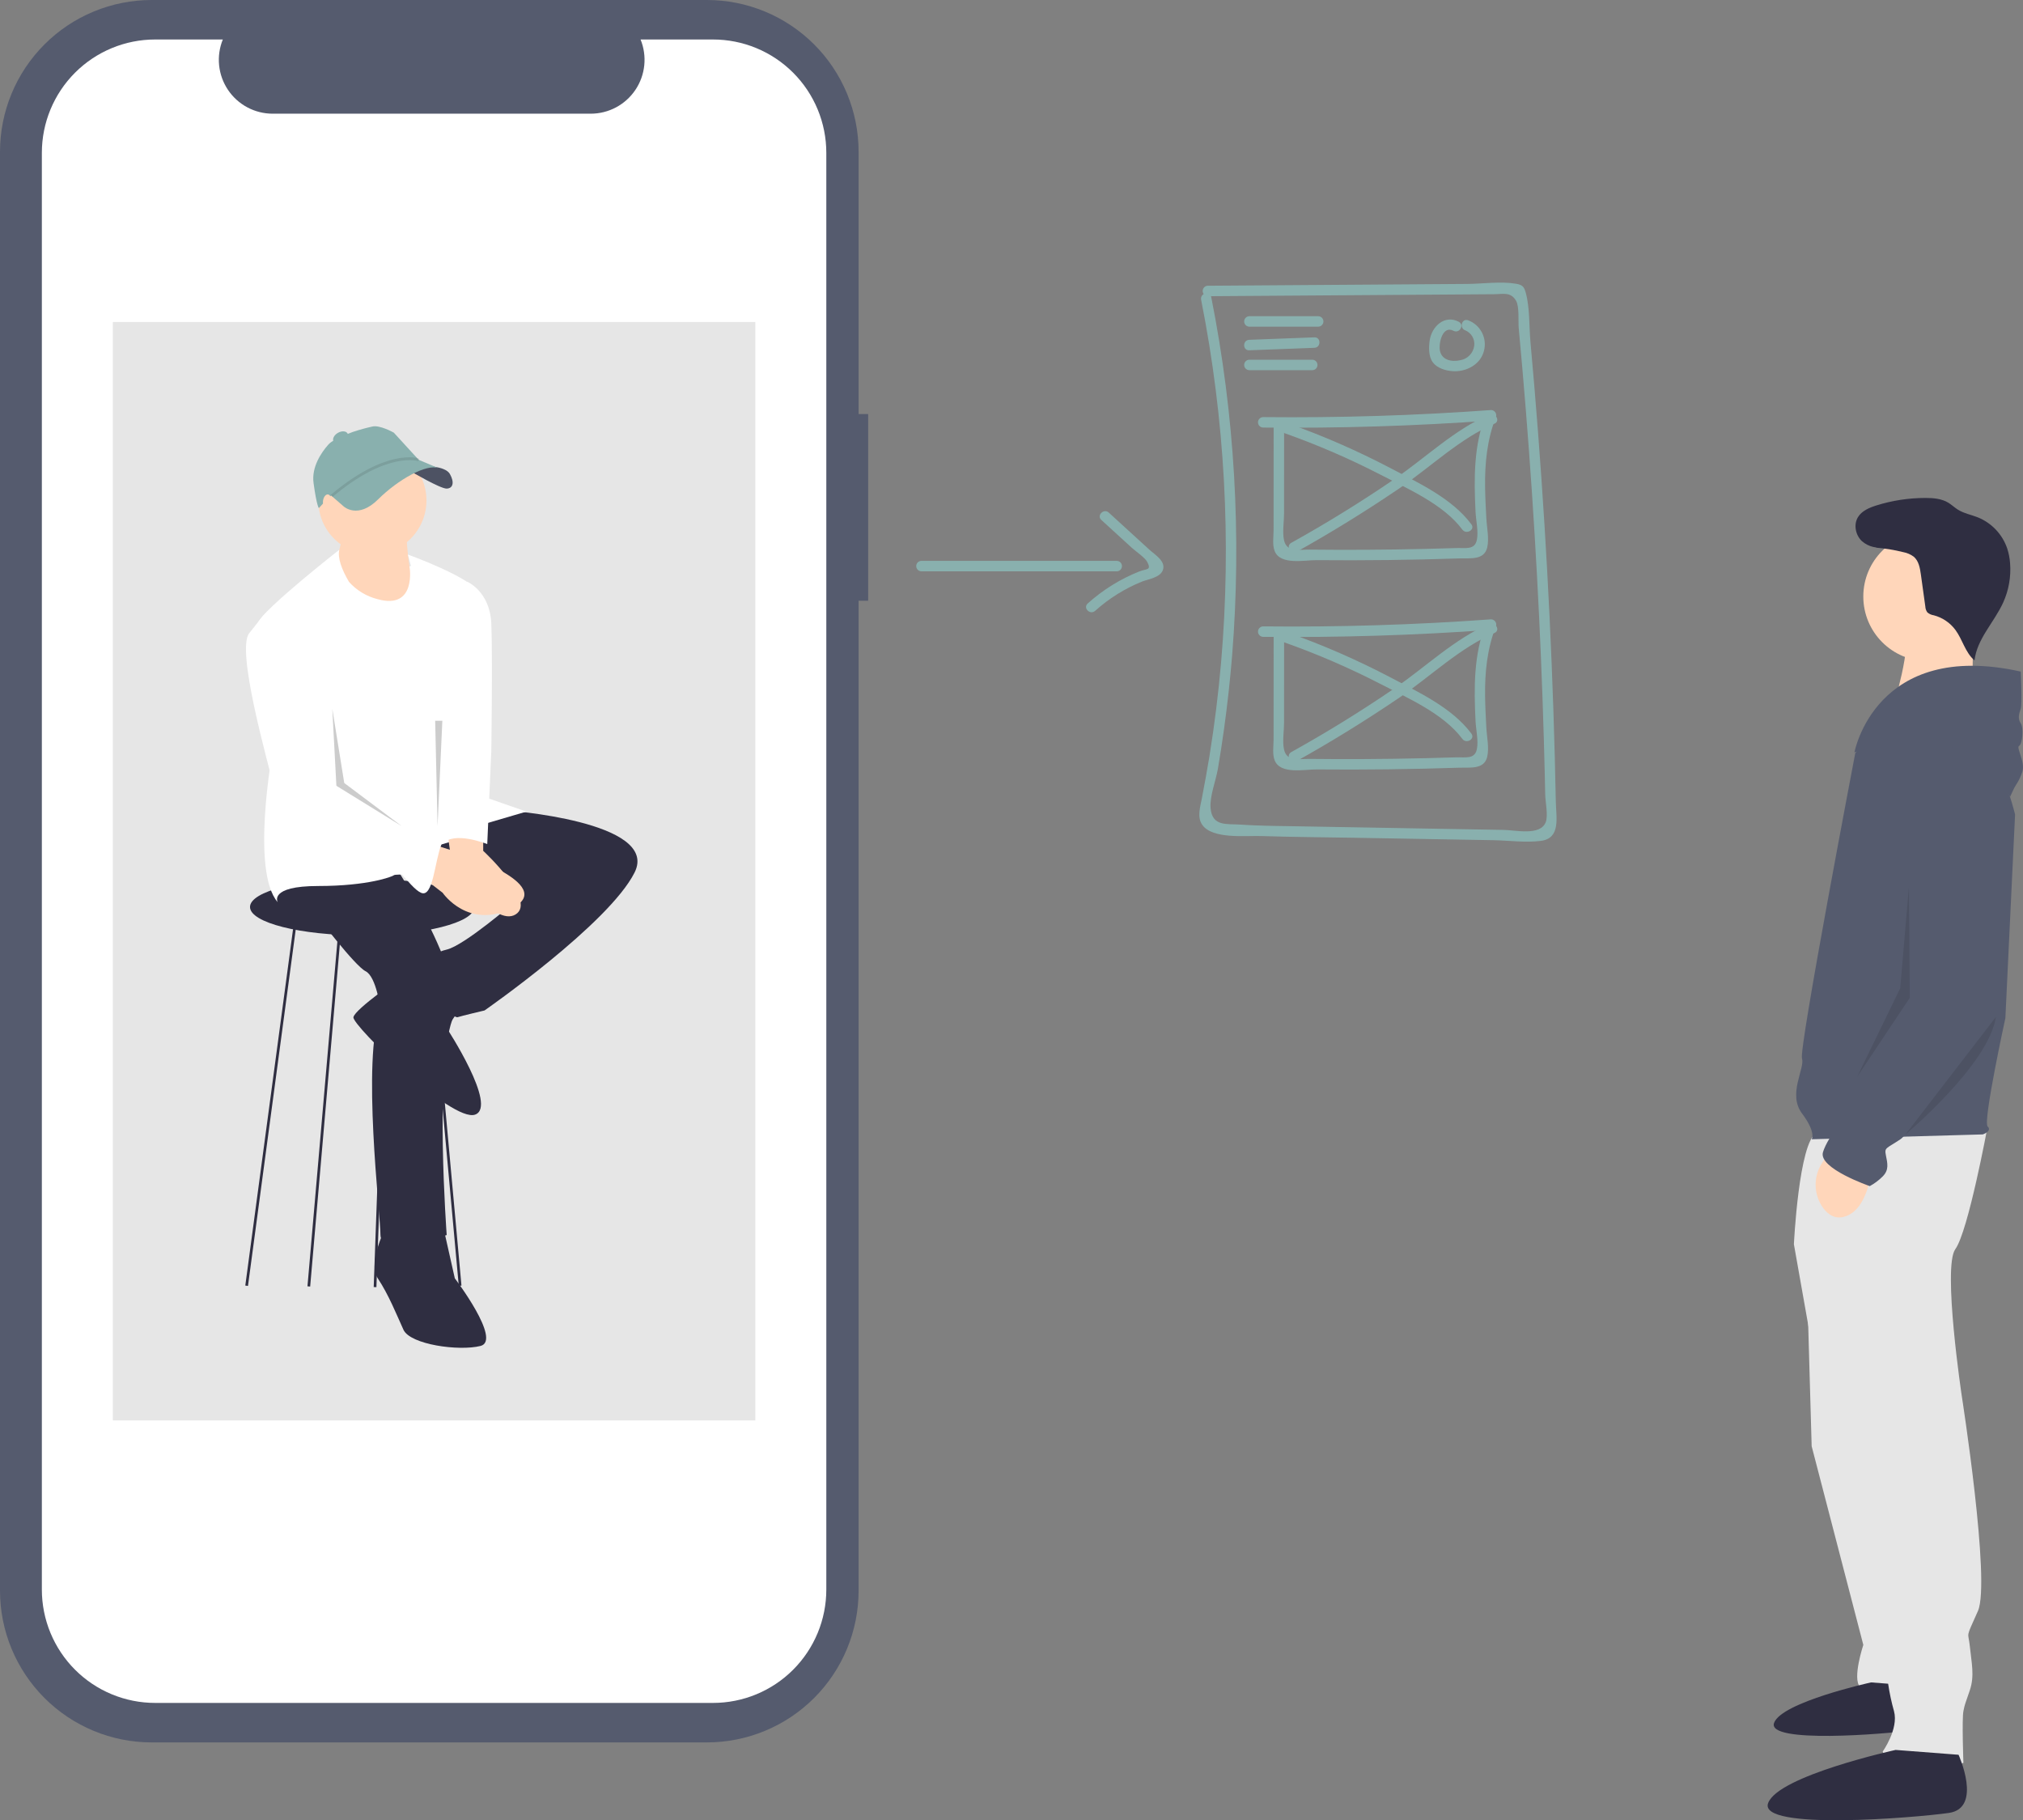 <svg width="698" height="628" viewBox="0 0 698 628" fill="none" xmlns="http://www.w3.org/2000/svg">
<rect x="0" y="0" width="698" height="628" fill="#808080" stroke="none"/>
<g clip-path="url(#clip0)">
<path d="M299.546 142.856H296.245V52.37C296.245 45.493 294.891 38.683 292.261 32.329C289.631 25.975 285.776 20.202 280.917 15.339C276.057 10.476 270.288 6.618 263.938 3.986C257.588 1.355 250.783 6.50852e-06 243.91 1.46576e-10H52.335C45.462 -1.62708e-05 38.657 1.355 32.307 3.986C25.958 6.618 20.188 10.476 15.329 15.339C10.469 20.202 6.614 25.975 3.984 32.329C1.354 38.683 1.40919e-05 45.493 0 52.37V548.78C-1.31353e-05 562.67 5.514 575.99 15.329 585.812C25.143 595.633 38.455 601.151 52.335 601.151H243.91C257.79 601.151 271.102 595.633 280.916 585.812C290.731 575.99 296.245 562.67 296.245 548.78V207.265H299.546L299.546 142.856Z" fill="#555B6E"/>
<path d="M246.022 13.625H221.015C222.165 16.446 222.604 19.507 222.293 22.538C221.982 25.57 220.932 28.478 219.233 31.007C217.535 33.536 215.241 35.608 212.554 37.041C209.866 38.474 206.868 39.223 203.823 39.224H94.072C91.027 39.223 88.029 38.474 85.342 37.041C82.654 35.608 80.361 33.536 78.662 31.007C76.964 28.478 75.913 25.57 75.602 22.539C75.291 19.507 75.731 16.446 76.88 13.625H53.524C43.158 13.625 33.218 17.745 25.888 25.08C18.558 32.414 14.441 42.362 14.441 52.735V548.416C14.441 553.552 15.452 558.638 17.416 563.383C19.38 568.128 22.259 572.439 25.888 576.071C29.517 579.702 33.826 582.583 38.567 584.549C43.309 586.514 48.391 587.526 53.524 587.526H246.022C251.154 587.526 256.237 586.514 260.978 584.549C265.72 582.583 270.029 579.702 273.658 576.071C277.287 572.439 280.166 568.128 282.13 563.383C284.094 558.638 285.105 553.552 285.105 548.416V52.735C285.105 47.599 284.094 42.513 282.13 37.768C280.166 33.023 277.287 28.712 273.658 25.08C270.029 21.448 265.72 18.567 260.978 16.602C256.237 14.637 251.154 13.625 246.022 13.625Z" fill="white"/>
<path d="M260.617 111.088H38.929V490.062H260.617V111.088Z" fill="#E6E6E6"/>
<path d="M623.411 440.435L625.082 498.959L642.906 567.515C642.906 567.515 639.007 579.22 641.792 582.007C644.577 584.794 657.388 589.81 657.388 589.81L646.805 443.78L623.411 440.435Z" fill="#E6E6E6"/>
<path d="M662.108 581.721C662.108 581.721 668.464 595.715 659.566 596.987C650.667 598.259 609.564 601.651 612.106 594.442C614.648 587.234 645.582 580.449 645.582 580.449L662.108 581.721Z" fill="#2F2E41"/>
<path d="M685.794 388.6C685.794 388.6 679.11 424.829 674.654 430.96C670.198 437.091 676.882 481.681 676.882 481.681C676.882 481.681 686.908 545.778 682.452 555.811C677.996 565.843 679.11 562.499 679.667 568.073C680.224 573.646 681.338 578.105 679.667 583.122C677.996 588.138 677.996 587.581 677.439 590.367C676.882 593.154 677.439 608.203 677.439 608.203C677.439 608.203 653.489 616.564 649.59 604.302C649.59 604.302 655.16 596.498 653.489 590.367C651.746 584.197 650.81 577.828 650.704 571.417V559.712L625.082 463.845L618.955 429.288C618.955 429.288 620.626 394.174 626.753 390.83C632.88 387.485 685.794 388.6 685.794 388.6Z" fill="#E6E6E6"/>
<path d="M675.768 605.416C675.768 605.416 684.123 623.81 672.426 625.482C660.73 627.154 606.702 631.613 610.043 622.137C613.385 612.662 654.046 603.744 654.046 603.744L675.768 605.416Z" fill="#2F2E41"/>
<path d="M665.18 228.102C677.484 228.102 687.459 218.12 687.459 205.807C687.459 193.494 677.484 183.512 665.18 183.512C652.875 183.512 642.9 193.494 642.9 205.807C642.9 218.12 652.875 228.102 665.18 228.102Z" fill="#FFD6BA"/>
<path d="M680.836 215.659L680.421 244.131L653.106 244.223C653.106 244.223 660.038 221.935 656.933 217.274C653.828 212.613 680.836 215.659 680.836 215.659Z" fill="#FFD6BA"/>
<path d="M640.121 259.848C640.121 259.848 659.616 234.767 674.654 245.357C689.693 255.947 695.263 281.028 695.263 281.028L691.921 351.257C691.921 351.257 684.123 386.928 685.794 388.6C687.465 390.272 684.123 391.387 684.123 391.387L625.082 393.059C625.082 393.059 626.753 390.83 621.74 384.141C616.727 377.453 622.854 368.535 621.74 365.191C620.626 361.847 640.121 259.848 640.121 259.848Z" fill="#555B6E"/>
<path d="M645.691 403.649C645.691 403.649 644.577 417.583 636.222 419.813C633.089 420.649 630.739 419.055 629.026 416.736C627.426 414.514 626.529 411.863 626.451 409.125C626.373 406.388 627.118 403.689 628.588 401.38L630.652 398.076L645.691 403.649Z" fill="#FFD6BA"/>
<path d="M697.212 231.701C697.212 231.701 697.769 242.849 697.212 244.521C696.655 246.193 696.098 247.865 697.212 249.537C698.326 251.209 697.769 256.783 696.655 257.34C695.541 257.898 698.883 262.914 697.769 266.258C696.655 269.602 695.541 270.717 694.984 271.832C694.427 272.946 693.53 274.944 693.53 274.944C693.53 274.944 677.161 240.062 663.793 248.422C650.425 256.783 639.842 259.57 639.842 259.57C639.842 259.57 647.083 220.554 697.212 231.701Z" fill="#555B6E"/>
<path d="M672.983 257.619C672.983 257.619 690.807 259.291 689.693 282.7C688.579 306.11 691.364 342.896 691.364 342.896C691.364 342.896 660.729 389.715 655.717 393.059C650.704 396.403 650.147 395.846 650.704 398.633C651.261 401.42 651.818 403.649 649.59 405.879C648.274 407.204 646.773 408.33 645.134 409.223C645.134 409.223 627.31 403.092 628.981 397.518C630.652 391.944 638.45 383.027 638.45 383.027C638.45 383.027 651.818 361.289 652.375 357.945C652.932 354.601 652.932 355.158 654.603 353.486C656.273 351.814 660.729 345.126 660.729 341.781V331.191L656.06 274.598C655.848 272.293 656.126 269.97 656.875 267.78C657.624 265.59 658.828 263.583 660.408 261.892C663.059 259.117 667.065 256.908 672.983 257.619Z" fill="#555B6E"/>
<path d="M650.811 188.614C649.36 189.016 647.83 189.051 646.362 188.714C644.893 188.378 643.531 187.681 642.399 186.686C640.222 184.616 639.49 181.029 641.039 178.454C642.377 176.231 644.979 175.143 647.455 174.37C652.916 172.667 658.603 171.799 664.323 171.796C667.05 171.795 669.898 172.027 672.232 173.44C673.387 174.138 674.365 175.098 675.506 175.818C677.605 177.141 680.126 177.581 682.431 178.501C684.788 179.459 686.911 180.913 688.658 182.764C690.404 184.615 691.733 186.819 692.554 189.229C693.083 190.863 693.413 192.555 693.538 194.268C693.915 198.96 693.086 203.671 691.131 207.953C688.023 214.734 682.108 220.436 681.272 227.849C678.088 225.175 677.155 220.688 674.688 217.339C672.852 214.862 670.231 213.082 667.254 212.289C666.422 212.179 665.639 211.829 665.002 211.282C664.574 210.689 664.329 209.983 664.298 209.252L662.769 198.238C662.458 195.996 662.038 193.547 660.319 192.076C659.241 191.273 657.991 190.731 656.669 190.491C653.541 189.713 650.354 189.193 647.141 188.936" fill="#2F2E41"/>
<path opacity="0.1" d="M688.655 350.858L657.388 391.462C657.388 391.462 686.179 367.378 688.655 350.858Z" fill="black"/>
<path opacity="0.1" d="M658.642 305.902L658.939 344.25L640.779 371.508L655.637 340.946L658.642 305.902Z" fill="black"/>
<path d="M414.429 103.415C422.587 144.549 424.91 186.63 421.328 228.413C420.387 239.292 419.042 250.126 417.294 260.914C416.496 265.818 415.588 270.699 414.654 275.579C414.12 278.375 412.998 281.856 414.755 284.488C418.177 289.615 429.905 288.277 435.073 288.444C445.824 288.792 456.59 288.851 467.345 289.039L499.701 289.604L515.28 289.876C520.588 289.968 526.402 290.792 531.668 290.112C538.598 289.218 536.91 281.955 536.805 276.559C536.598 265.891 536.314 255.225 535.953 244.56C534.523 202.299 531.891 160.102 528.056 117.969C527.567 112.593 527.872 106.162 526.425 100.965C525.84 98.864 525.258 98.256 522.978 97.879C517.754 97.014 511.529 97.925 506.244 97.962L488.572 98.085L416.705 98.585C416.238 98.601 415.795 98.799 415.47 99.135C415.145 99.472 414.963 99.922 414.963 100.39C414.963 100.858 415.145 101.308 415.47 101.645C415.795 101.982 416.238 102.179 416.705 102.195L475.613 101.785L501.532 101.605L515.67 101.506C518.575 101.486 521.291 100.606 523.113 103.805C524.266 105.829 523.794 110.891 524.013 113.246C527.533 151.021 530.086 188.868 531.673 226.79C532.069 236.266 532.405 245.744 532.68 255.225C532.795 259.175 532.899 263.126 532.993 267.077C533.049 269.447 533.101 271.818 533.15 274.188C533.2 276.633 534.212 281.425 533.324 283.671C531.433 288.461 522.999 286.4 518.875 286.328L504.495 286.077L475.734 285.575L446.973 285.073C442.218 284.99 437.457 284.953 432.705 284.75C431.128 284.683 429.55 284.608 427.975 284.495C423.287 284.161 418.24 285.27 417.683 278.787C417.339 274.786 419.526 269.268 420.209 265.266C420.98 260.746 421.681 256.215 422.311 251.673C423.489 243.186 424.428 234.672 425.127 226.129C428.43 184.768 426.001 143.149 417.908 102.455C417.458 100.178 413.98 101.142 414.429 103.415L414.429 103.415Z" fill="#89B0AE"/>
<path d="M431.018 112.707H454.881C455.348 112.691 455.791 112.494 456.116 112.157C456.441 111.82 456.623 111.37 456.623 110.902C456.623 110.434 456.441 109.984 456.116 109.647C455.791 109.31 455.348 109.113 454.881 109.097H431.018C430.55 109.113 430.107 109.31 429.782 109.647C429.457 109.984 429.275 110.434 429.275 110.902C429.275 111.37 429.457 111.82 429.782 112.157C430.107 112.494 430.55 112.691 431.018 112.707Z" fill="#89B0AE"/>
<path d="M431.016 120.852L453.509 120.001C455.823 119.913 455.835 116.303 453.509 116.39L431.016 117.241C428.702 117.329 428.69 120.94 431.016 120.852Z" fill="#89B0AE"/>
<path d="M431.018 127.717H452.835C453.303 127.701 453.746 127.503 454.071 127.167C454.396 126.83 454.578 126.38 454.578 125.912C454.578 125.444 454.396 124.994 454.071 124.657C453.746 124.32 453.303 124.123 452.835 124.107H431.018C430.55 124.123 430.107 124.32 429.782 124.657C429.457 124.994 429.275 125.444 429.275 125.912C429.275 126.38 429.457 126.83 429.782 127.167C430.107 127.503 430.55 127.701 431.018 127.717Z" fill="#89B0AE"/>
<path d="M503.318 111.012C498.421 108.455 493.976 112.66 493.286 117.464C492.949 119.813 492.876 123.023 494.372 125.018C495.899 127.056 498.836 127.91 501.276 128.061C505.933 128.349 510.888 125.749 512.034 120.977C512.574 118.858 512.31 116.614 511.294 114.678C510.279 112.743 508.582 111.252 506.533 110.494C504.335 109.731 503.39 113.218 505.574 113.975C506.586 114.396 507.435 115.135 507.991 116.08C508.548 117.025 508.783 118.126 508.661 119.216C508.517 120.47 507.969 121.643 507.099 122.557C506.228 123.47 505.084 124.074 503.839 124.277C500.861 124.963 497.372 124.227 496.796 120.866C496.365 118.351 497.73 112.163 501.497 114.13C503.553 115.203 505.379 112.089 503.318 111.012H503.318Z" fill="#89B0AE"/>
<path d="M435.79 147.515C462.038 147.792 488.259 146.981 514.453 145.083L512.713 142.798C508.425 153.669 508.543 165.128 509.112 176.629C509.254 179.51 510.158 183.396 509.573 186.25C508.839 189.839 505.619 188.981 502.417 189.085C495.364 189.313 488.309 189.477 481.253 189.577C474.589 189.671 467.924 189.708 461.26 189.688C458.123 189.678 454.987 189.656 451.851 189.621C448.168 189.58 443.982 190.65 443.031 186.382C442.422 183.647 443.035 180.051 443.037 177.239L443.044 166.953L443.058 146.382C443.042 145.914 442.844 145.471 442.508 145.146C442.171 144.82 441.722 144.639 441.254 144.639C440.786 144.639 440.336 144.82 440 145.146C439.663 145.471 439.466 145.914 439.45 146.382L439.433 171.525L439.426 182.953C439.424 185.223 438.953 187.966 439.8 190.121C441.748 195.078 450.167 193.218 454.203 193.255C462.435 193.331 470.668 193.319 478.901 193.218C487.133 193.118 495.363 192.931 503.592 192.657C507.137 192.539 512.042 193.346 513.118 188.971C513.872 185.903 512.993 181.904 512.832 178.774C512.648 175.202 512.451 171.63 512.403 168.053C512.291 159.7 513.109 151.574 516.192 143.757C516.264 143.489 516.274 143.208 516.221 142.936C516.167 142.664 516.052 142.407 515.884 142.187C515.716 141.966 515.499 141.787 515.251 141.663C515.003 141.539 514.73 141.474 514.453 141.472C488.272 143.37 462.051 144.181 435.79 143.905C435.323 143.921 434.88 144.119 434.555 144.455C434.229 144.792 434.048 145.242 434.048 145.71C434.048 146.178 434.229 146.628 434.555 146.965C434.88 147.302 435.323 147.499 435.79 147.515L435.79 147.515Z" fill="#89B0AE"/>
<path d="M443.271 149.477C454.506 153.456 465.46 158.189 476.058 163.645C485.566 168.563 498.014 173.934 504.557 182.722C505.929 184.564 509.062 182.766 507.673 180.9C500.991 171.926 489.487 166.645 479.824 161.545C468.346 155.517 456.451 150.32 444.23 145.996C442.038 145.215 441.095 148.702 443.271 149.477L443.271 149.477Z" fill="#89B0AE"/>
<path d="M513.839 143.048C501.917 148.149 491.816 157.979 481.162 165.262C469.629 173.145 457.754 180.482 445.535 187.272C443.507 188.405 445.324 191.524 447.356 190.389C459.549 183.576 471.424 176.239 482.983 168.379C493.635 161.097 503.741 151.265 515.66 146.165C517.789 145.254 515.953 142.143 513.839 143.048V143.048Z" fill="#89B0AE"/>
<path d="M435.79 219.721C462.038 219.997 488.259 219.186 514.453 217.288L512.713 215.003C508.425 225.875 508.543 237.334 509.112 248.834C509.254 251.716 510.158 255.602 509.573 258.456C508.839 262.045 505.619 261.187 502.417 261.29C495.364 261.518 488.309 261.682 481.253 261.782C474.589 261.877 467.924 261.914 461.26 261.894C458.123 261.884 454.987 261.862 451.851 261.827C448.168 261.786 443.982 262.856 443.031 258.587C442.422 255.853 443.035 252.257 443.037 249.445L443.044 239.159L443.058 218.588C443.042 218.12 442.844 217.677 442.508 217.351C442.171 217.026 441.722 216.844 441.254 216.844C440.786 216.844 440.336 217.026 440 217.351C439.663 217.677 439.466 218.12 439.45 218.588L439.433 243.73L439.426 255.159C439.424 257.429 438.953 260.171 439.8 262.326C441.748 267.284 450.167 265.424 454.203 265.461C462.435 265.537 470.668 265.524 478.901 265.423C487.133 265.324 495.363 265.137 503.592 264.863C507.137 264.745 512.042 265.551 513.118 261.176C513.872 258.109 512.993 254.11 512.832 250.98C512.648 247.408 512.451 243.835 512.403 240.258C512.291 231.906 513.109 223.78 516.192 215.963C516.264 215.695 516.274 215.414 516.221 215.142C516.167 214.87 516.052 214.613 515.884 214.392C515.716 214.172 515.499 213.993 515.251 213.869C515.003 213.745 514.73 213.68 514.453 213.678C488.272 215.576 462.051 216.387 435.79 216.111C435.323 216.127 434.88 216.324 434.555 216.661C434.229 216.998 434.048 217.448 434.048 217.916C434.048 218.384 434.229 218.834 434.555 219.171C434.88 219.508 435.323 219.705 435.79 219.721L435.79 219.721Z" fill="#89B0AE"/>
<path d="M443.271 221.683C454.506 225.662 465.46 230.395 476.058 235.851C485.566 240.769 498.014 246.14 504.557 254.928C505.929 256.77 509.062 254.972 507.673 253.106C500.991 244.132 489.487 238.851 479.824 233.75C468.346 227.722 456.451 222.526 444.23 218.202C442.038 217.421 441.095 220.908 443.271 221.683Z" fill="#89B0AE"/>
<path d="M513.839 215.253C501.917 220.355 491.816 230.184 481.162 237.467C469.629 245.351 457.754 252.688 445.535 259.477C443.507 260.61 445.324 263.73 447.356 262.595C459.549 255.782 471.424 248.445 482.983 240.585C493.635 233.303 503.741 223.471 515.66 218.371C517.789 217.46 515.953 214.349 513.839 215.253Z" fill="#89B0AE"/>
<path d="M317.868 197.115H385.366C385.834 197.099 386.277 196.902 386.602 196.565C386.927 196.228 387.109 195.778 387.109 195.31C387.109 194.842 386.927 194.392 386.602 194.055C386.277 193.718 385.834 193.521 385.366 193.505H317.868C317.401 193.521 316.958 193.718 316.632 194.055C316.307 194.392 316.126 194.842 316.126 195.31C316.126 195.778 316.307 196.228 316.632 196.565C316.958 196.902 317.401 197.099 317.868 197.115Z" fill="#89B0AE"/>
<path d="M380.004 179.396L390.55 189.028C391.756 190.13 395.073 192.404 395.822 193.844C397.372 196.822 395.707 196.143 393.052 197.175C386.528 199.772 380.517 203.508 375.297 208.207C373.552 209.746 376.111 212.291 377.848 210.76C382.609 206.478 388.078 203.059 394.011 200.656C396.139 199.814 400.175 199.321 401.186 196.785C402.423 193.681 398.483 191.391 396.616 189.686L382.555 176.843C380.843 175.279 378.284 177.825 380.004 179.396L380.004 179.396Z" fill="#89B0AE"/>
<path d="M124.975 322.716C146.355 322.716 163.687 318.328 163.687 312.915C163.687 307.501 146.355 303.113 124.975 303.113C103.595 303.113 86.263 307.501 86.263 312.915C86.263 318.328 103.595 322.716 124.975 322.716Z" fill="#2F2E41"/>
<path d="M117.279 182.464C119.612 189.465 112.615 197.866 112.615 197.866L122.41 210.001L137.802 212.801C137.802 212.801 148.063 205.8 144.331 203.466C140.6 201.133 140.134 182.464 140.134 182.464L117.279 182.464Z" fill="#FFD6BA"/>
<path d="M101.426 318.22L84.635 443.537L85.559 443.661L102.35 318.344L101.426 318.22Z" fill="#2F2E41"/>
<path d="M116.815 320.109L106.087 443.792L107.017 443.873L117.744 320.189L116.815 320.109Z" fill="#2F2E41"/>
<path d="M146.229 300.967L145.3 301.052L158.292 443.644L159.221 443.559L146.229 300.967Z" fill="#2F2E41"/>
<path d="M134.165 298.631L128.94 444.049L129.872 444.082L135.097 298.665L134.165 298.631Z" fill="#2F2E41"/>
<path d="M157.391 274.876L128.94 299.146L177.447 311.281C177.447 311.281 160.189 326.216 154.126 327.617C148.063 329.017 135.003 336.951 135.003 336.951C135.003 336.951 156.458 351.42 157.857 350.953C159.257 350.486 167.186 348.619 167.186 348.619C167.186 348.619 210.096 318.749 218.957 301.013C227.819 283.277 174.182 279.543 174.182 279.543L157.391 274.876Z" fill="#2F2E41"/>
<path d="M97.224 303.347C95.358 309.414 109.35 315.948 109.35 315.948C109.35 315.948 122.41 333.217 126.141 335.084C129.873 336.951 131.272 348.153 131.272 348.153C124.742 365.888 131.272 418.629 131.272 426.097C131.272 433.564 154.126 426.097 154.126 426.097C154.126 426.097 149.928 369.156 155.992 351.971C162.055 334.787 131.272 291.212 131.272 291.212C131.272 291.212 99.089 297.279 97.224 303.347Z" fill="#2F2E41"/>
<path d="M109.817 172.646C109.819 167.693 111.787 162.944 115.288 159.443C118.789 155.942 123.536 153.976 128.486 153.977C133.435 153.978 138.182 155.946 141.681 159.449C145.18 162.951 147.146 167.701 147.146 172.654C147.146 177.607 145.18 182.357 141.681 185.86C138.182 189.362 133.435 191.33 128.486 191.331C123.536 191.332 118.789 189.366 115.288 185.865C111.787 182.364 109.819 177.615 109.817 172.662V172.646Z" fill="#FFD6BA"/>
<path d="M181.644 280.01L162.348 273.311C161.608 266.58 160.511 258.3 159.434 250.624L165.32 219.335L165.831 204.888C162.529 199.106 140.748 191.331 140.748 191.331C140.748 191.331 141.181 192.855 141.787 195.278C141.613 195.282 141.445 195.339 141.305 195.442C141.305 195.442 143.865 210.467 130.339 206.734C126.499 205.786 123.036 203.698 120.405 200.743C117.839 196.361 116.443 192.497 117.071 189.678C117.071 189.678 90.93 210.133 89.064 214.801C87.198 219.468 94.017 259.405 94.017 259.405C94.017 259.405 86.496 300.546 95.825 311.281C95.825 311.281 92.559 305.68 109.817 305.68C127.074 305.68 135.47 302.413 135.936 301.946C136.402 301.48 145.264 301.946 145.264 301.946C145.264 301.946 145.43 298.552 145.564 293.164C154.545 290.954 162.059 288.405 162.988 287.011C163.185 286.501 163.27 285.955 163.238 285.409L181.644 280.01Z" fill="white"/>
<path d="M154.235 286.204L155.992 298.679C155.992 298.679 170.451 320.149 177.913 315.482C185.376 310.814 166.719 293.545 166.719 293.545V287.945L154.235 286.204Z" fill="#FFD6BA"/>
<path d="M138.734 336.951C138.734 336.951 122.41 348.153 121.944 350.953C121.477 353.753 155.992 387.358 163.921 384.558C171.85 381.757 154.126 354.687 154.126 354.687L159.257 347.219L138.734 336.951Z" fill="#2F2E41"/>
<path d="M133.604 422.363C133.604 422.363 126.608 435.431 130.339 441.032C134.07 446.633 136.869 453.634 139.201 458.768C141.533 463.902 158.324 466.235 165.786 464.368C173.249 462.501 156.925 441.032 156.925 441.032L152.727 422.363H133.604Z" fill="#2F2E41"/>
<path d="M169.518 215.135C169.051 203.933 161.122 200.666 161.122 200.666L155.992 258.074L156.539 258.112L155.992 259.007L152.727 291.212C156.458 286.544 168.118 291.212 168.118 291.212L169.518 259.007C169.518 259.007 169.984 226.336 169.518 215.135Z" fill="white"/>
<path d="M146.663 303.347L152.727 308.014C152.727 308.014 161.589 321.082 176.98 313.148C192.372 305.214 157.857 294.012 157.857 294.012L148.996 291.212L146.663 303.347Z" fill="#FFD6BA"/>
<path d="M86.03 218.402C81.366 224.002 92.093 261.808 94.892 273.009C97.69 284.211 122.876 294.012 128.94 294.479C135.003 294.946 141.066 306.147 145.264 308.014C149.462 309.881 149.928 297.279 152.305 291.362C154.683 285.444 138.734 286.078 138.734 286.078L115.414 270.675C115.414 270.675 113.082 249.206 111.216 232.87C109.35 216.535 96.757 210.467 96.757 210.467C93.026 208.134 90.694 212.801 86.03 218.402Z" fill="white"/>
<path d="M141.628 162.559C141.628 162.559 151.902 168.616 154.108 168.564C156.315 168.511 156.849 166.419 155.222 163.534C153.595 160.649 146.13 160.762 146.13 160.762L141.628 162.559Z" fill="#555B6E"/>
<path opacity="0.1" d="M141.628 162.559C141.628 162.559 151.902 168.616 154.108 168.564C156.315 168.511 156.849 166.419 155.222 163.534C153.595 160.649 146.13 160.762 146.13 160.762L141.628 162.559Z" fill="black"/>
<path d="M119.465 161.724L130.909 156.902L140.98 157.181L151.344 161.547C147.278 159.89 137.41 165.389 130.432 172.313C123.455 179.238 118.607 174.74 118.607 174.74L113.502 170.313L119.465 161.724Z" fill="#89B0AE"/>
<path d="M108.187 166.639C107.425 161.079 110.94 156.07 113.175 153.515C114.174 152.377 115.546 151.633 117.044 151.418C117.103 151.357 117.166 151.295 117.235 151.234C119.691 149.052 128.372 147.183 128.372 147.183C130.952 146.472 135.889 149.278 135.889 149.278L145.023 159.261C140.299 157.23 133.661 159.338 133.661 159.338C127.045 160.868 120.824 165.236 116.423 169.016C114.142 170.958 112.002 173.059 110.017 175.302C110.017 175.302 109.287 174.67 108.187 166.639Z" fill="#89B0AE"/>
<path opacity="0.1" d="M114.11 170.745C133.379 154.498 144.167 158.049 144.617 158.208L144.308 159.089C144.202 159.052 133.515 155.604 114.711 171.459L114.11 170.745Z" fill="black"/>
<path d="M118.446 152.576C119.784 151.803 120.451 150.452 119.936 149.559C119.421 148.666 117.918 148.569 116.58 149.343C115.241 150.116 114.574 151.467 115.089 152.36C115.604 153.253 117.107 153.349 118.446 152.576Z" fill="#89B0AE"/>
<path d="M114.233 173.098C114.419 171.823 113.95 170.698 113.186 170.586C112.421 170.475 111.65 171.418 111.464 172.693C111.278 173.968 111.747 175.093 112.511 175.205C113.276 175.316 114.047 174.373 114.233 173.098Z" fill="#FFD6BA"/>
<path opacity="0.2" d="M114.653 244.537L116.065 271.106L138.591 285.012L118.78 270.143L114.653 244.537Z" fill="black"/>
<path opacity="0.2" d="M152.624 248.667L150.973 285.012L150.147 248.667H152.624Z" fill="black"/>
</g>
<defs>
<clipPath id="clip0">
<rect width="698" height="628" fill="white"/>
</clipPath>
</defs>
</svg>
